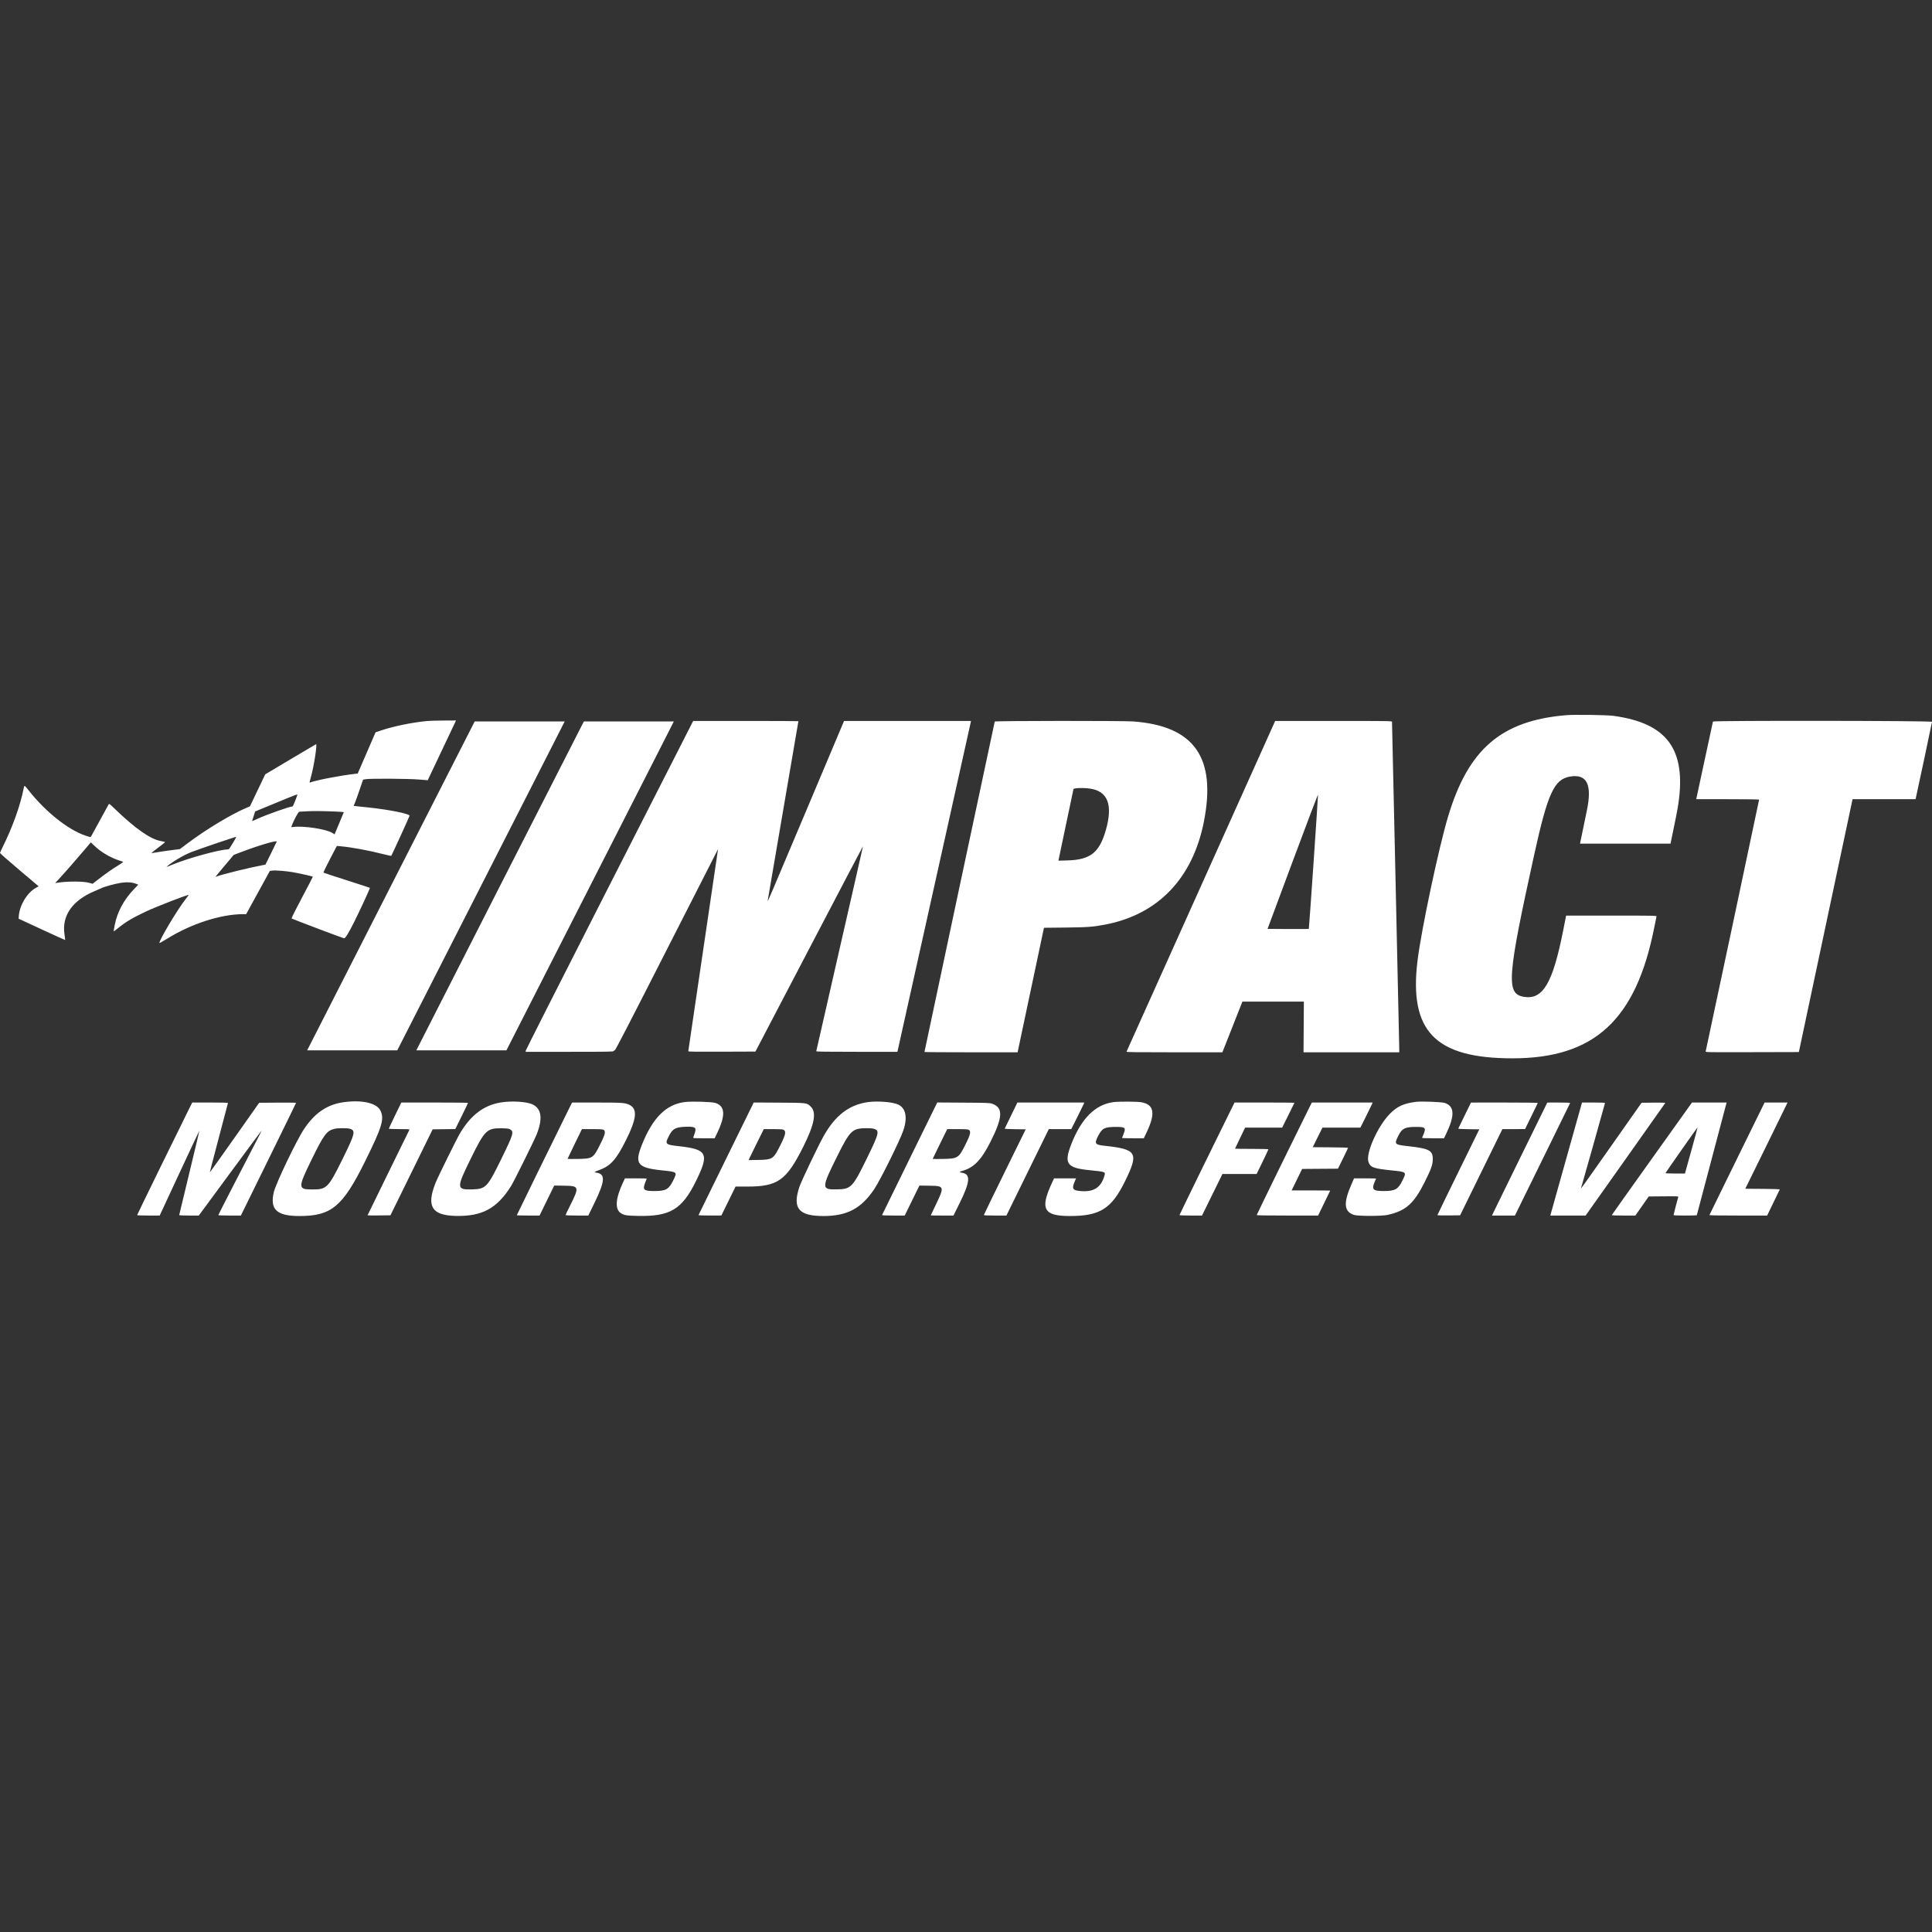 <?xml version="1.0" encoding="UTF-8"?> <svg xmlns="http://www.w3.org/2000/svg" width="500" height="500" viewBox="0 0 500 500"><rect x="0" y="0" width="500" height="500" fill="#333333" stroke="none"/><path fill="#FFF" fill-rule="evenodd" d="M405.251,185.092 C388.523,186.53 380.01,193.847 374.771,211.293 C372.336,219.4 367.822,240.685 366.851,248.634 C364.622,266.896 371.43,273.89 391.438,273.894 C412.62,273.899 423.391,263.952 428.122,240.02 C428.407,238.576 428.67,237.296 428.705,237.176 C428.765,236.969 428.15,236.957 417.039,236.957 L405.309,236.957 L404.575,240.676 C401.84,254.534 399.288,258.832 394.313,257.966 C389.741,257.17 390.053,252.974 397.062,221.145 C400.564,205.248 402.232,201.631 406.376,200.965 C410.702,200.27 412.066,203.026 410.694,209.687 C410.529,210.488 410.059,212.762 409.65,214.738 L408.906,218.332 L420.615,218.332 L432.325,218.332 L432.607,216.988 C433.604,212.271 434.136,209.538 434.362,207.993 C436.422,193.901 431.434,187.15 417.564,185.261 C415.804,185.022 407.411,184.906 405.251,185.092 M110.563,186.596 C106.694,186.958 101.845,187.952 98.581,189.052 L97.193,189.52 L94.883,194.857 L92.573,200.196 L91.88,200.272 C88.186,200.677 81.779,201.913 80.233,202.518 C80.061,202.585 80.096,202.363 80.439,201.183 C81.228,198.463 82.165,192.447 81.775,192.601 C81.716,192.625 78.736,194.388 75.155,196.52 L68.644,200.395 L66.666,204.536 L64.688,208.676 L63.875,209.021 C59.824,210.742 53.433,214.586 48.626,218.192 L46.563,219.741 L44.25,220.037 C42.979,220.2 41.321,220.443 40.568,220.577 C39.814,220.712 39.18,220.803 39.158,220.781 C39.135,220.758 39.931,220.128 40.926,219.38 C41.923,218.632 42.74,217.985 42.744,217.941 C42.748,217.897 42.219,217.766 41.569,217.648 C38.895,217.167 34.97,214.406 29.604,209.23 C28.274,207.947 28.266,207.942 28.086,208.23 C27.986,208.39 26.96,210.263 25.805,212.395 C24.651,214.526 23.643,216.365 23.565,216.482 C23.435,216.677 23.321,216.66 22.118,216.256 C17.656,214.762 11.784,210.097 7.463,204.613 C6.28,203.112 6.309,203.125 6.125,204.051 C5.24,208.502 3.211,214.168 0.735,219.111 C0.331,219.918 0,220.655 0,220.747 C0,220.84 2.25,222.82 5.001,225.146 L10.003,229.376 L9.361,229.726 C7.038,230.996 5.065,234.242 4.858,237.139 L4.813,237.757 L10.811,240.536 C14.11,242.065 16.831,243.292 16.858,243.266 C16.885,243.24 16.809,242.585 16.69,241.811 C15.948,236.987 18.753,232.987 24.563,230.587 C25.25,230.302 25.921,230.01 26.054,229.936 C26.785,229.53 29.745,228.707 31.336,228.467 C32.918,228.23 34.283,228.331 35.319,228.765 L35.778,228.956 L34.595,230.199 C32.015,232.912 30.364,236.006 29.693,239.382 C29.516,240.27 29.391,241.015 29.416,241.04 C29.44,241.064 29.968,240.672 30.588,240.169 C32.569,238.56 34.275,237.547 37.831,235.87 C40.369,234.672 48.666,231.457 48.821,231.611 C48.843,231.634 48.484,232.129 48.024,232.714 C45.844,235.481 40.958,243.706 41.293,244.041 C41.331,244.08 42.195,243.594 43.213,242.961 C49.464,239.072 57.163,236.582 62.936,236.582 L63.703,236.582 L66.771,230.989 L69.84,225.395 L70.451,225.315 C71.281,225.206 73.86,225.4 75.698,225.71 C77.163,225.956 80.863,226.777 80.963,226.879 C80.99,226.906 79.736,229.329 78.176,232.262 C76.605,235.216 75.389,237.64 75.451,237.694 C75.62,237.841 88.825,242.832 89.045,242.832 C89.386,242.832 90.24,241.451 91.67,238.582 C93.309,235.295 95.815,229.856 95.73,229.77 C95.698,229.737 93.003,228.859 89.741,227.816 C86.48,226.772 83.769,225.881 83.715,225.835 C83.663,225.788 84.419,224.216 85.396,222.338 L87.175,218.927 L88.119,219.01 C90.878,219.251 95.424,220.085 99.063,221.02 C100.232,221.32 101.223,221.527 101.265,221.48 C101.399,221.332 106,211.253 106,211.107 C106,210.597 100.6,209.52 95.25,208.961 C93.909,208.822 92.523,208.676 92.168,208.637 L91.524,208.567 L91.846,207.793 C92.024,207.368 92.571,205.838 93.064,204.395 L93.96,201.77 L94.699,201.65 C95.951,201.447 105.862,201.513 108.435,201.742 C109.67,201.852 110.69,201.932 110.7,201.918 C110.739,201.867 117.662,187.246 117.828,186.863 L118.004,186.457 L114.845,186.475 C113.109,186.483 111.182,186.538 110.563,186.596 M177.149,190.988 C175.915,193.412 166.175,212.536 155.505,233.487 C144.834,254.439 136.088,271.721 136.069,271.894 L136.035,272.207 L147.379,272.207 C157.348,272.207 158.733,272.185 158.795,272.02 C158.835,271.916 158.968,271.83 159.09,271.829 C159.259,271.825 162.494,265.571 172.563,245.78 C179.85,231.455 185.82,219.743 185.828,219.752 C185.837,219.762 184.108,231.499 181.987,245.832 C179.865,260.166 178.129,271.966 178.128,272.052 C178.125,272.177 179.904,272.202 186.817,272.177 L195.508,272.145 L209.406,245.557 C217.051,230.934 223.319,218.985 223.338,219.002 C223.356,219.021 220.644,230.927 217.311,245.462 C213.978,259.997 211.251,271.96 211.251,272.047 C211.251,272.176 213.323,272.207 221.748,272.207 L232.246,272.207 L232.313,271.926 C232.577,270.81 251.158,187.307 251.213,186.988 L251.283,186.582 L234.861,186.583 L218.438,186.585 L208.643,209.817 C199.113,232.421 198.545,233.745 198.682,233.082 C198.765,232.68 206.626,186.725 206.626,186.643 C206.626,186.61 200.498,186.582 193.009,186.582 L179.393,186.582 L177.149,190.988 M257.439,186.738 C257.373,186.933 239.251,272.132 239.251,272.249 C239.251,272.295 244.674,272.332 251.303,272.332 L263.356,272.332 L263.468,271.801 C263.529,271.509 265.064,264.259 266.878,255.689 L270.177,240.107 L275.683,240.05 C281.539,239.987 282.943,239.881 286.147,239.26 C299.727,236.624 308.662,227.286 311.553,212.707 C314.851,196.077 309.103,187.886 293.313,186.713 C290.602,186.512 257.508,186.535 257.439,186.738 M329.831,186.988 C329.736,187.212 321.095,206.435 310.63,229.707 C300.164,252.98 291.573,272.09 291.538,272.176 C291.487,272.301 294.011,272.332 303.913,272.332 L316.352,272.332 L317.87,268.489 C318.703,266.375 319.871,263.421 320.462,261.926 L321.538,259.207 L329.488,259.207 L337.438,259.207 L337.395,265.77 L337.352,272.332 L349.738,272.332 L362.126,272.332 L362.126,271.424 C362.126,270.924 361.705,251.727 361.188,228.767 C360.673,205.806 360.251,186.921 360.251,186.801 C360.251,186.593 359.447,186.582 345.127,186.582 L330.005,186.582 L329.831,186.988 M443.312,186.738 C443.281,186.825 442.325,191.255 441.185,196.582 C440.046,201.911 439.082,206.396 439.044,206.551 L438.974,206.832 L447.112,206.832 C452.507,206.832 455.251,206.875 455.251,206.958 C455.251,207.102 441.527,271.777 441.425,272.114 C441.362,272.322 441.971,272.332 453.451,272.301 L465.542,272.27 L472.49,239.551 L479.439,206.832 L487.592,206.832 L495.746,206.832 L495.812,206.551 C496.159,205.082 500,186.966 500,186.801 C500.001,186.516 443.415,186.453 443.312,186.738 M122.709,186.988 C122.579,187.201 80.92,268.984 79.73,271.364 L79.495,271.832 L91.154,271.829 L102.813,271.824 L121.25,235.617 C131.392,215.705 141.14,196.553 142.914,193.06 L146.142,186.707 L134.512,186.707 L122.882,186.707 L122.709,186.988 M150.959,186.988 C150.823,187.211 109.345,268.637 108.074,271.176 L107.747,271.832 L119.404,271.827 L131.063,271.824 L149.563,235.492 C159.738,215.511 169.487,196.36 171.227,192.935 L174.39,186.707 L162.76,186.707 L151.132,186.707 L150.959,186.988 M282.063,204.086 C286.716,204.741 288.069,208.292 286.177,214.873 C284.512,220.663 282.178,222.507 276.302,222.675 L273.916,222.742 L275.829,213.631 C276.881,208.62 277.773,204.393 277.811,204.238 C277.891,203.916 280.259,203.831 282.063,204.086 M339.952,223.183 C339.306,232.624 338.752,240.374 338.721,240.404 C338.69,240.435 336.275,240.445 333.353,240.427 L328.042,240.395 L334.553,222.895 C338.288,212.855 341.077,205.528 341.096,205.707 C341.113,205.88 340.6,213.743 339.952,223.183 M76.94,205.801 C76.893,205.921 76.626,206.625 76.349,207.363 C76.073,208.102 75.778,208.707 75.696,208.707 C74.98,208.707 68.758,210.905 66.656,211.9 C65.883,212.265 65.25,212.53 65.25,212.486 C65.25,212.443 65.428,211.866 65.644,211.205 L66.039,210.002 L71.363,207.806 C76.994,205.485 77.078,205.453 76.94,205.801 M86.974,210.032 C88.095,210.076 88.995,210.152 88.974,210.203 C88.954,210.253 88.409,211.562 87.764,213.112 L86.589,215.928 L86.014,215.563 C84.456,214.576 78.583,213.672 75.953,214.016 C75.445,214.082 75.355,214.065 75.415,213.91 C76.125,212.06 77.191,210.081 77.488,210.067 C77.666,210.058 78.6,210.01 79.563,209.957 C81.299,209.863 83.054,209.882 86.974,210.032 M60.589,217.631 C60.23,218.208 59.784,218.94 59.596,219.256 C59.334,219.701 59.184,219.832 58.938,219.832 C56.896,219.832 48.655,222.096 44.631,223.762 C43.706,224.145 43.003,224.41 43.069,224.351 C44.444,223.118 47.528,221.285 49.524,220.513 C51.585,219.716 60.77,216.598 61.089,216.587 C61.173,216.585 60.948,217.055 60.589,217.631 M71.615,217.801 C71.609,217.852 70.948,219.216 70.146,220.832 L68.688,223.77 L67.813,223.932 C64.533,224.546 57.519,226.275 56.075,226.827 C55.634,226.995 55.403,227.305 58.276,223.883 L60.49,221.246 L62.214,220.59 C66.876,218.812 71.66,217.393 71.615,217.801 M25.699,219.977 C27.153,221.092 28.969,222.06 30.688,222.635 C31.238,222.82 31.768,222.997 31.865,223.03 C31.966,223.065 31.459,223.44 30.678,223.908 C29.181,224.806 27.27,226.15 25.27,227.71 L23.976,228.717 L22.895,228.434 C21.594,228.092 17.881,228.051 15.603,228.354 L14.266,228.531 L15.104,227.651 C16.111,226.59 19.708,222.487 21.914,219.882 L23.513,217.995 L24.236,218.703 C24.634,219.093 25.293,219.666 25.699,219.977 M89.125,285.219 C84.783,285.775 81.553,287.925 78.718,292.145 C76.784,295.022 71.424,306.196 70.871,308.499 C69.793,312.999 71.613,314.709 77.48,314.707 C85.776,314.705 88.683,312.284 94.501,300.52 C98.901,291.625 99.516,289.586 98.455,287.417 C97.506,285.482 93.829,284.615 89.125,285.219 M129.75,285.289 C125.279,285.975 121.853,288.545 119.028,293.329 C118.154,294.807 113.317,304.625 112.712,306.145 C110.312,312.182 111.734,314.529 117.888,314.676 C124.754,314.842 128.619,312.766 132.255,306.957 C133.064,305.667 138.29,295.107 138.928,293.479 C140.517,289.419 140.125,286.865 137.75,285.782 C136.259,285.102 132.484,284.87 129.75,285.289 M177.239,285.205 C172.383,285.812 168.9,289.285 166.115,296.295 C164.162,301.212 164.97,302.231 171.355,302.891 C175.325,303.302 175.307,303.285 174.255,305.436 C173.102,307.795 172.363,308.226 169.454,308.242 C166.585,308.259 166.227,307.931 167,306 C167.207,305.485 167.375,305.04 167.375,305.01 C167.375,304.981 166.105,304.957 164.554,304.957 L161.733,304.957 L161.169,306.164 C159.313,310.136 159.115,312.912 160.617,313.924 C161.498,314.517 162.12,314.62 165.219,314.677 C173.428,314.829 176.494,312.989 180.063,305.769 C183.614,298.584 183.088,297.46 175.798,296.645 C172.077,296.229 171.993,296.136 173.218,293.796 C174.082,292.145 174.868,291.716 177.214,291.617 C179.992,291.5 180.349,291.756 179.739,293.429 C179.595,293.822 179.449,294.244 179.413,294.364 C179.35,294.567 179.538,294.582 182.153,294.582 L184.96,294.582 L185.66,293.114 C187.805,288.614 187.652,286.254 185.158,285.444 C184.225,285.141 179.007,284.984 177.239,285.205 M224.688,285.217 C219.792,285.879 216.168,288.644 213.153,294.02 C211.733,296.551 207.372,305.694 206.884,307.159 C205.037,312.717 206.679,314.707 213.114,314.707 C219.223,314.707 222.884,312.769 226.247,307.755 C227.833,305.39 232.863,295.244 233.777,292.567 C234.916,289.231 234.431,286.782 232.447,285.85 C231.067,285.201 227.163,284.882 224.688,285.217 M288.188,285.225 C283.444,285.827 279.791,289.496 277.189,296.267 C275.317,301.145 276.106,302.25 281.876,302.832 C286.079,303.256 286.103,303.265 285.853,304.169 C284.956,307.42 282.979,308.63 279.257,308.207 C277.598,308.02 277.379,307.567 278.109,305.83 L278.477,304.957 L275.632,304.957 L272.787,304.957 L272.258,306.094 C269.102,312.89 270.063,314.7 276.832,314.705 C284.702,314.711 287.674,312.829 291.209,305.594 C294.762,298.324 294.241,297.434 285.898,296.53 C283.333,296.252 283.166,295.992 284.219,293.936 C285.223,291.979 285.883,291.649 288.793,291.646 C291.294,291.645 291.459,291.827 290.671,293.735 C290.508,294.129 290.376,294.48 290.376,294.516 C290.376,294.552 291.646,294.582 293.197,294.582 L296.018,294.582 L296.747,293.051 C299.094,288.12 298.698,285.851 295.383,285.26 C294.307,285.067 289.606,285.045 288.188,285.225 M366.438,285.155 C363.251,285.572 361.616,286.319 359.735,288.212 C356.531,291.442 353.353,298.601 354.172,300.746 C354.707,302.144 355.421,302.404 360.063,302.886 C364.102,303.305 364.058,303.265 362.938,305.542 C361.83,307.795 361.05,308.234 358.137,308.24 C355.285,308.247 354.898,307.829 355.822,305.739 C355.99,305.36 356.126,305.03 356.126,305.005 C356.126,304.979 354.845,304.957 353.278,304.957 L350.432,304.957 L349.786,306.426 C347.633,311.329 347.796,313.53 350.376,314.41 C351.385,314.755 357.545,314.759 359.101,314.416 C363.806,313.381 365.915,311.512 368.721,305.895 C370.4,302.531 370.793,301.417 370.805,299.999 C370.822,297.752 369.872,297.24 364.607,296.651 C360.798,296.225 360.762,296.187 361.943,293.832 C362.845,292.034 363.637,291.645 366.393,291.645 C369.12,291.645 369.201,291.782 368.042,294.426 C367.988,294.549 368.595,294.582 370.843,294.582 L373.712,294.582 L374.371,293.194 C376.547,288.61 376.401,286.254 373.887,285.437 C373.095,285.18 367.786,284.979 366.438,285.155 M48.893,287.051 C46.293,292.251 35.5,314.327 35.5,314.445 C35.5,314.541 36.375,314.582 38.414,314.582 L41.326,314.582 L46.439,303.587 C49.251,297.54 51.571,292.612 51.595,292.635 C51.618,292.659 50.453,297.554 49.006,303.514 C47.559,309.474 46.375,314.401 46.375,314.466 C46.375,314.534 47.426,314.582 48.911,314.582 L51.449,314.582 L59.553,303.582 C64.01,297.532 67.68,292.582 67.709,292.582 C67.738,292.582 67.314,293.44 66.768,294.489 C63.138,301.446 56.5,314.356 56.5,314.459 C56.5,314.536 57.581,314.582 59.419,314.582 L62.338,314.582 L69.481,300.041 C73.41,292.044 76.625,285.462 76.625,285.415 C76.625,285.367 74.478,285.344 71.853,285.362 L67.08,285.395 L60.709,294.427 C57.204,299.396 54.319,303.442 54.296,303.421 C54.275,303.399 55.324,299.362 56.628,294.45 C57.931,289.539 58.999,285.477 58.999,285.426 C59,285.375 56.919,285.332 54.376,285.332 L49.751,285.332 L48.893,287.051 M102.243,288.66 C101.353,290.489 100.625,292.036 100.625,292.097 C100.625,292.157 101.84,292.207 103.327,292.207 C105.438,292.207 106.013,292.241 105.963,292.364 C105.927,292.45 103.474,297.452 100.512,303.482 C97.549,309.511 95.125,314.476 95.125,314.516 C95.125,314.555 96.458,314.572 98.086,314.554 L101.047,314.52 L106.509,303.395 L111.97,292.27 L114.9,292.236 L117.83,292.202 L119.478,288.861 C120.385,287.024 121.127,285.477 121.127,285.426 C121.125,285.375 117.24,285.332 112.493,285.332 L103.862,285.332 L102.243,288.66 M146.948,287.551 C143.444,294.631 133.75,314.421 133.75,314.495 C133.75,314.544 135.075,314.582 136.694,314.582 L139.638,314.582 L141.532,310.701 L143.425,306.819 L146.037,306.857 C149.923,306.914 149.984,307.125 147.518,312.05 C146.889,313.304 146.375,314.386 146.375,314.456 C146.375,314.537 147.418,314.582 149.315,314.582 L152.255,314.582 L153.88,311.245 C156.599,305.662 156.717,303.806 154.369,303.491 C153.645,303.394 153.749,303.286 155,302.84 C157.963,301.78 159.439,300.166 161.868,295.336 C164.81,289.484 165.07,286.985 162.845,285.909 C161.77,285.39 160.953,285.335 154.304,285.334 L148.047,285.332 L146.948,287.551 M187.938,299.841 C184.019,307.824 180.794,314.407 180.772,314.47 C180.747,314.535 181.982,314.58 183.709,314.578 L186.688,314.571 L188.525,310.827 L190.363,307.082 L193.423,307.082 C201.301,307.082 203.529,305.487 207.918,296.707 C210.797,290.949 211.363,287.871 209.816,286.381 C208.788,285.39 208.904,285.405 201.563,285.362 L195.063,285.325 L187.938,299.841 M235.437,299.831 C231.519,307.812 228.294,314.396 228.272,314.462 C228.246,314.537 229.351,314.582 231.186,314.582 L234.141,314.582 L236.039,310.706 L237.938,306.83 L240.543,306.862 C244.446,306.911 244.483,307.034 242.078,312.007 C241.417,313.376 240.876,314.515 240.876,314.539 C240.876,314.562 242.199,314.582 243.818,314.582 L246.762,314.582 L248.384,311.301 C251.123,305.766 251.248,303.81 248.881,303.492 C248.197,303.4 248.246,303.262 249.046,303.03 C252.083,302.147 253.942,300.23 256.316,295.534 C259.576,289.084 259.672,286.611 256.699,285.617 C256.139,285.43 255.259,285.4 249.312,285.362 L242.562,285.319 L235.437,299.831 M261.681,288.66 C260.791,290.49 260.044,292.036 260.022,292.095 C259.999,292.154 261.212,292.217 262.717,292.236 L265.452,292.27 L260.046,303.27 C257.072,309.32 254.636,314.34 254.632,314.426 C254.627,314.547 255.289,314.582 257.542,314.582 L260.459,314.582 L265.948,303.395 L271.438,292.209 L274.344,292.207 L277.249,292.207 L278.824,289.061 C279.689,287.33 280.448,285.784 280.509,285.624 L280.619,285.332 L271.958,285.332 L263.298,285.332 L261.681,288.66 M318.955,286.426 C316.913,290.497 305.251,314.352 305.251,314.455 C305.251,314.537 306.27,314.582 308.166,314.582 L311.082,314.582 L313.722,309.207 L316.362,303.832 L320.787,303.832 L325.211,303.832 L326.731,300.712 C327.567,298.996 328.251,297.534 328.251,297.462 C328.251,297.375 326.843,297.332 323.938,297.332 C321.566,297.332 319.626,297.309 319.626,297.279 C319.626,297.25 320.212,296.012 320.93,294.529 L322.233,291.832 L327.025,291.832 L331.816,291.832 L333.408,288.644 C334.285,286.891 335.001,285.429 335.001,285.394 C335.001,285.36 331.513,285.332 327.252,285.332 L319.503,285.332 L318.955,286.426 M338.332,287.676 C335.246,293.859 325.251,314.302 325.251,314.434 C325.251,314.547 327.143,314.582 333.187,314.582 L341.123,314.582 L342.687,311.375 C343.547,309.611 344.251,308.149 344.251,308.125 C344.251,308.101 342.005,308.082 339.26,308.082 L334.268,308.082 L335.627,305.301 L336.987,302.52 L341.626,302.487 L346.265,302.455 L347.571,299.8 C348.288,298.341 348.876,297.105 348.876,297.054 C348.876,297.002 346.818,296.946 344.303,296.927 L339.731,296.895 L340.988,294.364 L342.246,291.832 L347.156,291.832 L352.066,291.832 L353.365,289.239 C354.078,287.812 354.793,286.35 354.955,285.989 L355.247,285.332 L347.375,285.332 L339.502,285.332 L338.332,287.676 M379.063,288.661 C378.17,290.487 377.42,292.031 377.397,292.092 C377.375,292.154 378.575,292.217 380.1,292.236 L382.843,292.27 L377.422,303.316 C374.441,309.391 372.001,314.412 372.001,314.475 C372.001,314.539 373.253,314.572 374.938,314.554 L377.876,314.52 L383.345,303.369 L388.813,292.217 L391.751,292.21 L394.688,292.202 L396.313,288.877 C397.207,287.049 397.957,285.504 397.98,285.442 C398.003,285.38 394.307,285.335 389.355,285.337 L380.688,285.341 L379.063,288.661 M393.563,299.344 C389.782,307.045 386.563,313.625 386.41,313.965 L386.131,314.582 L389.097,314.582 L392.063,314.582 L399.188,300.072 C403.107,292.091 406.332,285.51 406.355,285.447 C406.38,285.38 405.176,285.334 403.417,285.337 L400.439,285.341 L393.563,299.344 M405.396,299.676 C403.18,307.565 401.335,314.146 401.295,314.301 L401.222,314.582 L405.789,314.582 L410.356,314.582 L420.647,300.06 C426.307,292.072 430.957,285.49 430.981,285.432 C431.005,285.375 429.631,285.344 427.931,285.361 L424.837,285.395 L417.102,296.394 C409.545,307.139 409.037,307.847 409.18,307.457 C409.321,307.072 415.376,285.569 415.376,285.454 C415.376,285.379 414.232,285.332 412.4,285.332 L409.425,285.332 L405.396,299.676 M427.555,299.794 C421.874,307.747 417.196,314.329 417.162,314.419 C417.111,314.551 417.692,314.582 420.162,314.582 L423.225,314.582 L424.96,312.114 L426.696,309.645 L430.545,309.612 C434.174,309.581 434.39,309.591 434.326,309.8 C434.116,310.479 433.126,314.295 433.126,314.426 C433.126,314.547 433.81,314.582 436.126,314.582 C437.776,314.582 439.126,314.55 439.126,314.511 C439.126,314.437 446.207,287.671 446.622,286.176 L446.857,285.332 L442.371,285.332 L437.886,285.332 L427.555,299.794 M449.572,299.801 C445.666,307.759 442.442,314.34 442.41,314.426 C442.362,314.55 443.899,314.582 449.841,314.582 L457.331,314.582 L458.947,311.256 C459.836,309.426 460.582,307.88 460.605,307.82 C460.627,307.759 458.664,307.696 456.161,307.677 L451.676,307.645 L456.412,298.02 C459.016,292.726 461.476,287.706 461.877,286.864 L462.609,285.332 L459.642,285.332 L456.676,285.332 L449.572,299.801 M437.719,297.747 L436.064,303.707 L433.522,303.707 C432.124,303.707 430.999,303.659 431.022,303.599 C431.101,303.391 439.297,291.711 439.336,291.75 C439.357,291.771 438.63,294.471 437.719,297.747 M90.448,292.099 C92.133,292.522 91.95,293.29 88.51,300.24 C84.968,307.396 84.528,307.834 80.884,307.831 C77.048,307.83 77.04,307.476 80.693,299.999 C83.803,293.634 84.551,292.63 86.563,292.134 C87.36,291.936 89.72,291.915 90.448,292.099 M131.955,292.241 C133.097,292.846 132.912,293.474 129.622,300.175 C126.14,307.269 125.713,307.711 122.264,307.81 C118.084,307.929 118.063,307.525 121.845,299.831 C125.482,292.434 126.007,291.927 129.938,292.002 C131.168,292.026 131.658,292.084 131.955,292.241 M226.022,292.086 C227.701,292.552 227.582,293.136 224.536,299.395 C220.672,307.331 220.292,307.736 216.626,307.807 C212.526,307.889 212.529,307.549 216.727,299.116 C219.987,292.566 220.572,292.006 224.188,291.972 C224.944,291.965 225.769,292.016 226.022,292.086 M156.057,292.33 C156.867,292.637 156.7,293.452 155.24,296.342 C153.513,299.762 153.35,299.864 149.532,299.932 C148.07,299.957 146.875,299.947 146.875,299.909 C146.875,299.87 147.715,298.121 148.74,296.024 L150.607,292.207 L153.17,292.207 C154.58,292.207 155.879,292.262 156.057,292.33 M202.748,292.369 C203.511,292.754 203.344,293.602 201.969,296.357 C200.166,299.97 199.938,300.122 196.278,300.189 L193.742,300.234 L194.042,299.564 C194.207,299.196 195.092,297.39 196.009,295.551 L197.677,292.207 L200.058,292.209 C201.717,292.211 202.532,292.259 202.748,292.369 M250.557,292.33 C251.392,292.647 251.243,293.44 249.813,296.301 C248.112,299.702 247.854,299.864 244.032,299.932 C242.571,299.957 241.376,299.954 241.376,299.922 C241.376,299.891 242.224,298.144 243.261,296.037 L245.146,292.207 L247.689,292.207 C249.089,292.207 250.379,292.262 250.557,292.33"></path></svg> 